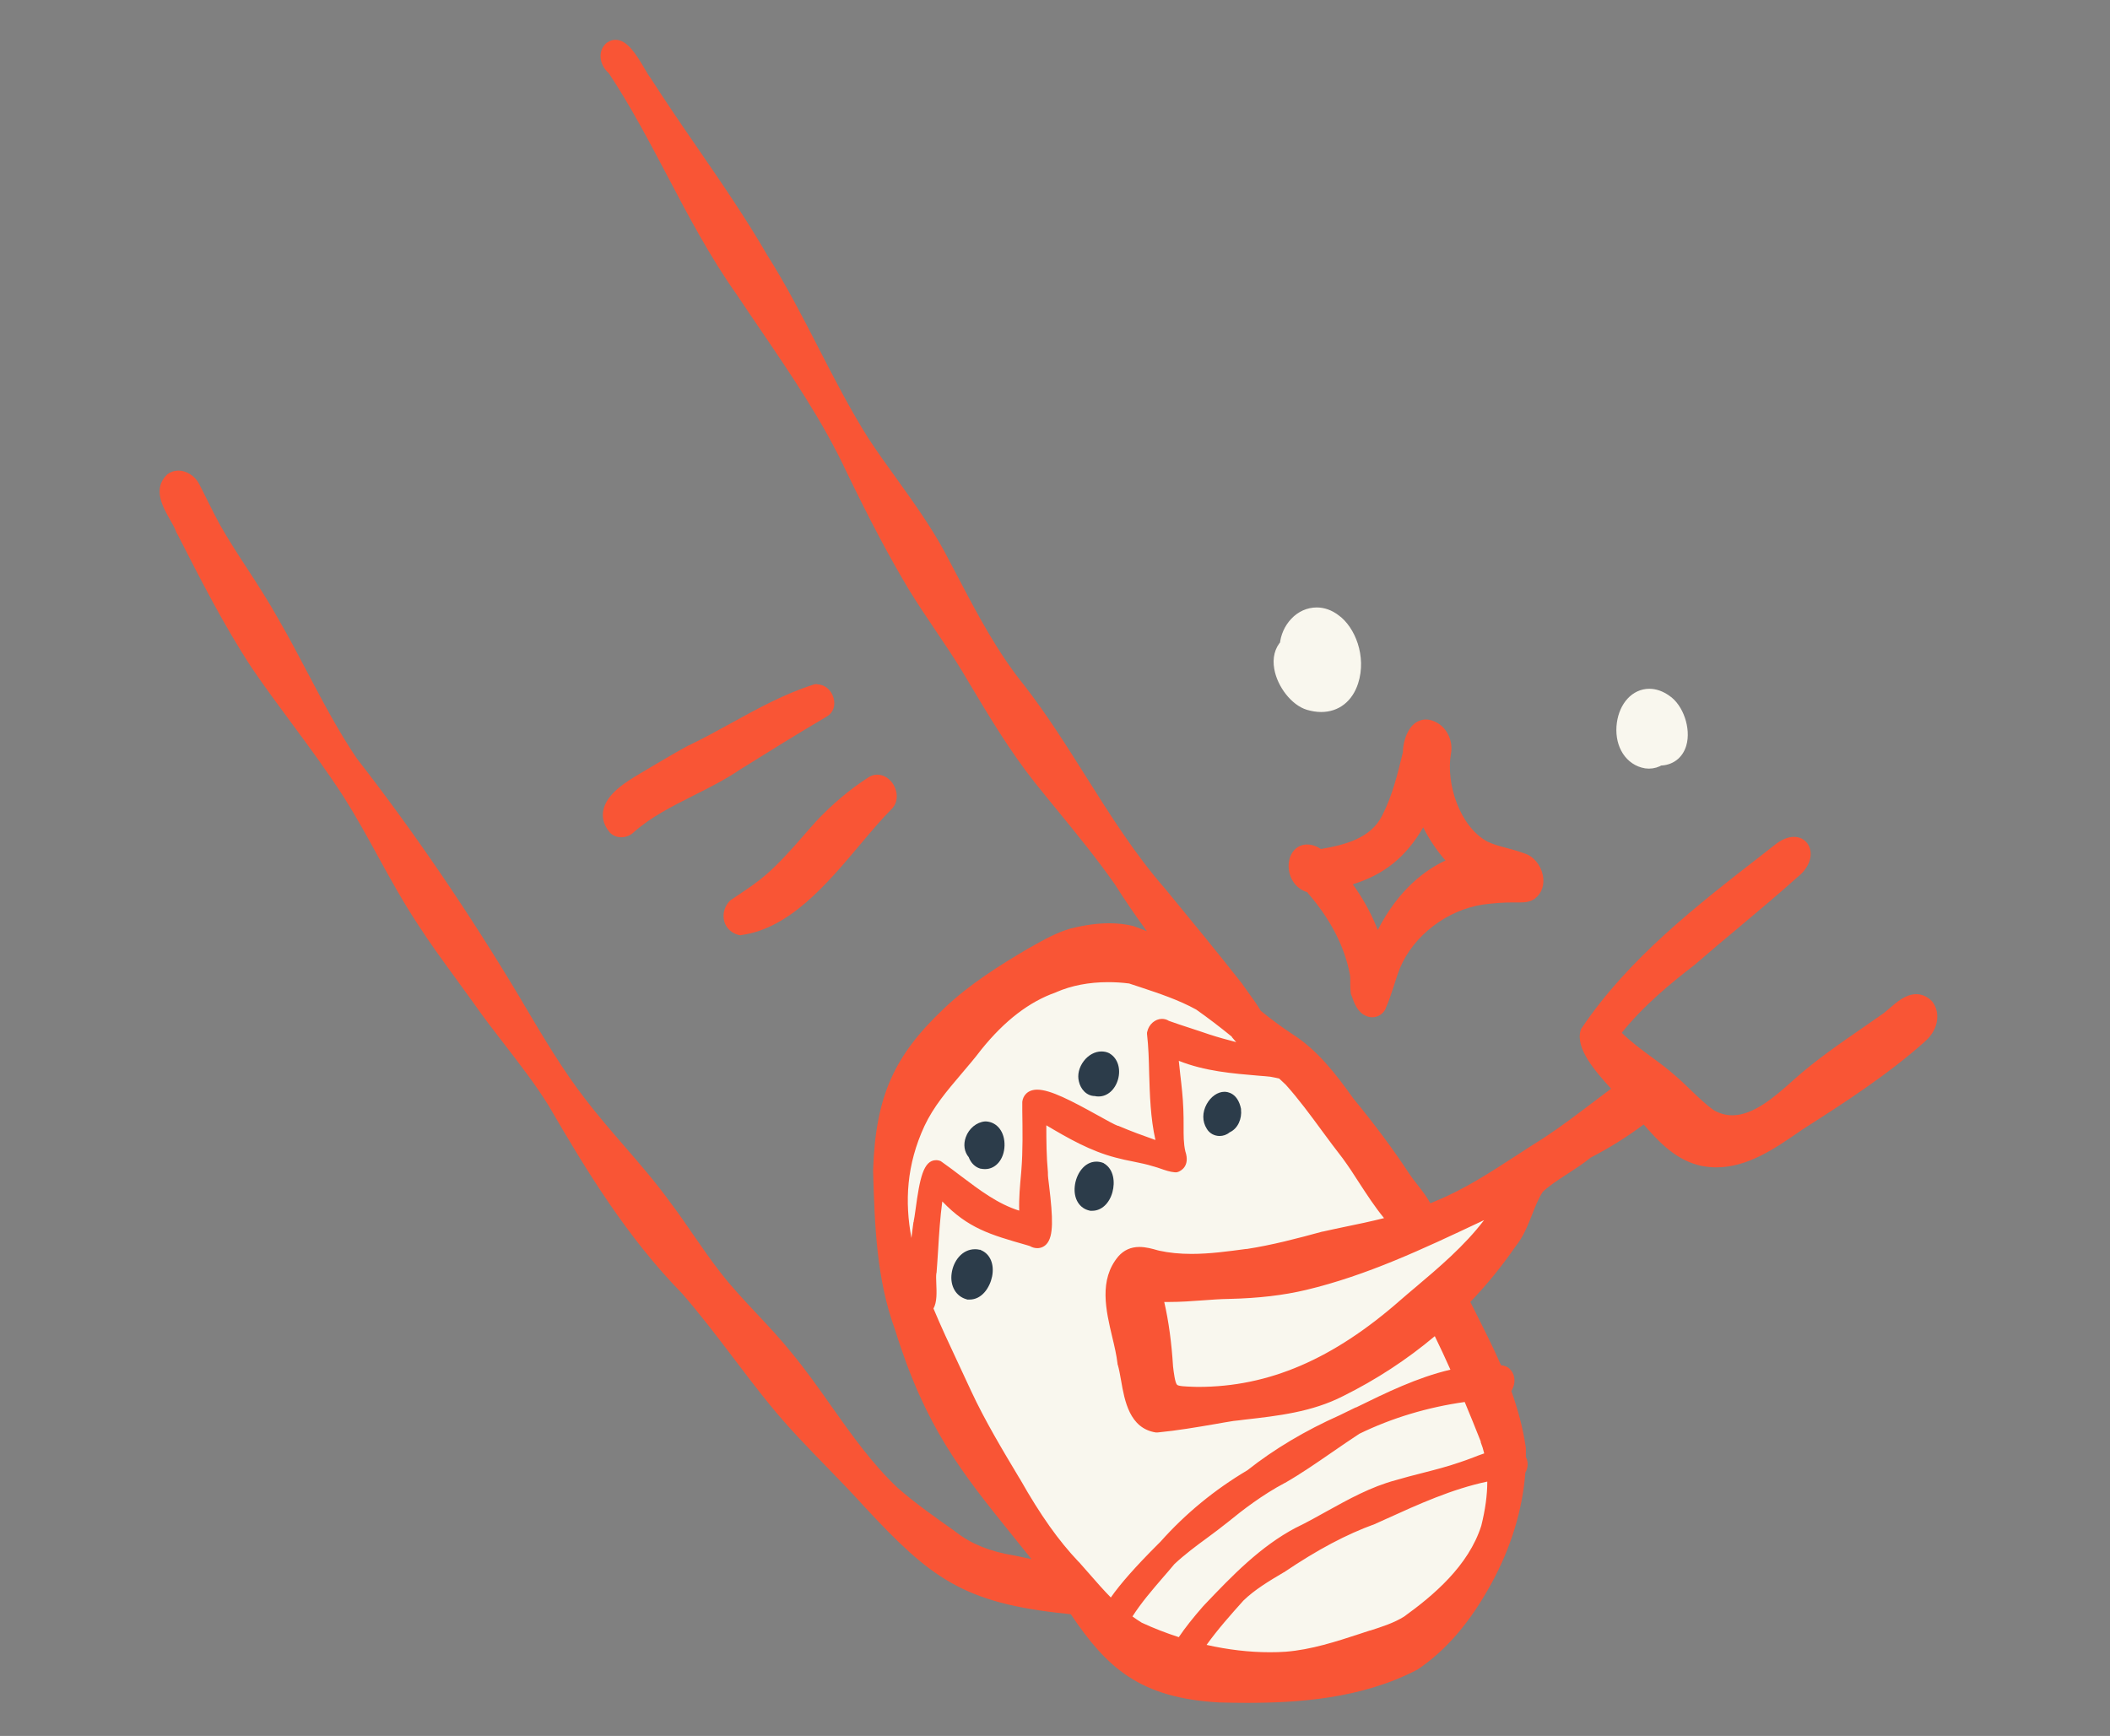 <?xml version="1.0" encoding="UTF-8"?> <svg xmlns="http://www.w3.org/2000/svg" width="158" height="130" viewBox="0 0 158 130" fill="none"><rect x="0" y="0" width="158" height="130" fill="#808080" stroke="none"/><g clip-path="url(#clip0_1_1076)"><path d="M66.42 83.97L67.98 98.92L79.2 118.36L87.64 124.47C87.64 124.47 99.53 124.14 99.86 124.47C100.19 124.8 109.97 118.69 109.97 118.69L112.75 110.94C112.75 110.94 111.41 102.02 111.14 101.69C111.05 101.58 110.02 99.84 108.71 97.61C108.21 96.75 113.3 90.53 112.75 89.58C112.24 88.71 106.09 93.12 105.61 92.28C103.94 89.4 102.53 86.98 102.53 86.98L97.09 79.43L87.76 72.01H78.09L72.79 76.16L66.42 83.95V83.97Z" fill="#F9F7EE" stroke="#F9F7EE" stroke-miterlimit="10"></path><path d="M72.6 97.32C72.6 97.32 72.54 97.32 72.5 97.32H72.44L72.38 97.3C71.58 97.08 71.13 96.3 71.26 95.36C71.38 94.46 72.02 93.55 73.01 93.55C73.12 93.55 73.24 93.56 73.36 93.59H73.41L73.46 93.62C74.15 93.91 74.47 94.68 74.29 95.59C74.12 96.42 73.53 97.32 72.6 97.32Z" fill="#2C3C4A"></path><path d="M81.8 90.67C81.8 90.67 81.72 90.67 81.68 90.67H81.64L81.6 90.66C80.83 90.5 80.38 89.77 80.48 88.84C80.57 87.95 81.17 86.99 82.1 86.99C82.26 86.99 82.43 87.02 82.59 87.08L82.64 87.1L82.68 87.13C83.4 87.56 83.51 88.52 83.3 89.28C83.07 90.12 82.48 90.67 81.79 90.67H81.8Z" fill="#2C3C4A"></path><path d="M91.33 85.07C90.93 85.07 90.56 84.87 90.36 84.52C90.02 83.98 90.02 83.3 90.36 82.68C90.67 82.12 91.18 81.76 91.69 81.76C91.92 81.76 92.69 81.85 92.93 83.04V83.07V83.1C93 83.74 92.73 84.5 92.07 84.8C91.86 84.98 91.59 85.07 91.32 85.07H91.33Z" fill="#2C3C4A"></path><path d="M82.28 82.11C82.19 82.11 82.09 82.11 82 82.08C81.35 82.08 80.91 81.54 80.79 80.99C80.66 80.49 80.8 79.92 81.16 79.45C81.51 79 81.99 78.74 82.48 78.74C82.68 78.74 82.88 78.78 83.06 78.87L83.09 78.89L83.12 78.91C83.7 79.27 83.94 80.04 83.72 80.83C83.5 81.6 82.93 82.11 82.27 82.11H82.28Z" fill="#2C3C4A"></path><path d="M73.76 87.55C73.66 87.55 73.56 87.54 73.46 87.52H73.43L73.4 87.51C73.12 87.43 72.86 87.23 72.69 86.96C72.63 86.87 72.58 86.77 72.54 86.66C72.21 86.26 72.12 85.71 72.32 85.16C72.55 84.51 73.13 84.03 73.76 83.98H73.8H73.84C74.68 84.03 75.25 84.78 75.22 85.8C75.19 86.81 74.57 87.55 73.76 87.55Z" fill="#2C3C4A"></path><path d="M144.69 75L144.67 74.98L144.65 74.96C144.31 74.62 143.91 74.45 143.49 74.45C142.71 74.45 142.04 75.03 141.5 75.5C141.34 75.64 141.18 75.77 141.06 75.87C140.55 76.23 140.03 76.59 139.52 76.94C137.78 78.14 135.98 79.38 134.36 80.82L134.23 80.94C132.94 82.09 131.33 83.52 129.72 83.52C129.24 83.52 128.8 83.4 128.35 83.15C127.74 82.72 127.2 82.2 126.63 81.65C126.26 81.3 125.89 80.93 125.5 80.6C124.9 80.06 124.25 79.58 123.62 79.12C122.84 78.54 122.09 77.99 121.44 77.34C123.06 75.31 125.12 73.62 126.94 72.22H126.95L126.96 72.2C128.04 71.26 129.15 70.33 130.23 69.43C131.67 68.22 133.15 66.98 134.58 65.7C135.39 65.07 135.76 64.2 135.51 63.49C135.34 62.99 134.89 62.67 134.34 62.67C133.87 62.67 133.38 62.88 132.87 63.29C132.56 63.53 132.25 63.77 131.94 64.02C127.03 67.83 121.95 71.77 118.44 76.99L118.39 77.07L118.36 77.16C117.96 78.51 119.41 80.17 120.64 81.53C120.2 81.86 119.78 82.18 119.35 82.5C118.11 83.44 116.94 84.33 115.61 85.21C114.92 85.64 114.22 86.09 113.55 86.53C111.64 87.77 109.66 89.06 107.53 89.93C107.39 89.99 107.25 90.05 107.11 90.11C106.83 89.61 106.48 89.15 106.14 88.72C105.91 88.43 105.7 88.16 105.51 87.87C104.31 86.04 102.94 84.21 101.34 82.26C100.01 80.4 98.66 78.64 96.76 77.43C95.95 76.9 95.17 76.31 94.41 75.7C94.13 75.22 93.76 74.71 93.38 74.19C93.25 74.01 93.13 73.85 93.05 73.73V73.71L93.03 73.69C91.16 71.31 89.2 68.93 87.31 66.63L87.26 66.57C84.99 63.98 83.12 61.01 81.31 58.14C79.88 55.87 78.4 53.52 76.71 51.34C74.71 48.88 73.2 46.02 71.75 43.25C71.41 42.6 71.05 41.93 70.7 41.26C69.65 39.34 68.36 37.55 67.12 35.82C66.42 34.85 65.69 33.84 65.03 32.83C63.66 30.66 62.46 28.33 61.3 26.07C60.11 23.75 58.88 21.36 57.45 19.1C55.85 16.34 54.03 13.69 52.26 11.12C51.08 9.41 49.86 7.63 48.72 5.85L48.7 5.81L48.67 5.78C48.59 5.69 48.42 5.4 48.27 5.14C47.67 4.13 46.99 2.98 46.09 2.98C45.87 2.98 45.65 3.05 45.47 3.19H45.45C45.13 3.45 44.96 3.82 44.97 4.24C44.98 4.7 45.22 5.17 45.58 5.47C47.21 7.92 48.6 10.58 49.96 13.15C51.53 16.14 53.16 19.23 55.16 22.05C55.74 22.93 56.35 23.81 56.93 24.67C59.23 28.05 61.61 31.54 63.37 35.3C65.13 38.95 66.58 41.69 68.08 44.19C68.71 45.22 69.4 46.24 70.06 47.22C70.74 48.23 71.45 49.27 72.08 50.32C72.25 50.6 72.42 50.88 72.58 51.16C74.07 53.66 75.62 56.24 77.47 58.58C78.05 59.31 78.66 60.05 79.24 60.76C80.68 62.52 82.16 64.34 83.48 66.22C84.24 67.43 85.05 68.6 85.88 69.74C85.57 69.61 85.25 69.48 84.93 69.37H84.9L84.87 69.35C84.31 69.21 83.7 69.14 83.07 69.14C82.21 69.14 81.28 69.26 80.23 69.52H80.21C79.12 69.83 78.15 70.38 77.21 70.91L77.01 71.02C74.86 72.29 72.61 73.69 70.71 75.5C66.92 79.07 65.57 82.13 65.38 87.61V87.63V87.77C65.5 91.7 65.62 95.77 67.02 99.57C69.29 106.9 72.01 110.26 75.76 114.92C76.24 115.52 76.73 116.13 77.24 116.76C76.92 116.69 76.59 116.62 76.27 116.55L75.93 116.48H75.9C74.11 116.18 72.71 115.61 71.6 114.74H71.59L71.48 114.65C70.05 113.64 68.57 112.6 67.24 111.44C65.32 109.64 63.76 107.43 62.25 105.3C61.31 103.96 60.33 102.58 59.27 101.3C58.45 100.28 57.55 99.32 56.68 98.39C55.76 97.41 54.8 96.39 53.97 95.32C53.23 94.37 52.6 93.46 51.93 92.49C51.39 91.7 50.83 90.89 50.19 90.04C49.11 88.55 47.9 87.15 46.72 85.79C45.75 84.67 44.74 83.5 43.83 82.31C42.13 80.12 40.69 77.68 39.29 75.32L38.92 74.69C35.14 68.37 31.04 62.35 26.72 56.8C25.35 54.78 24.19 52.57 23.06 50.43C22.36 49.1 21.64 47.73 20.88 46.42C20.15 45.1 19.32 43.82 18.52 42.59C17.83 41.54 17.12 40.44 16.5 39.35C16.15 38.72 15.83 38.06 15.51 37.43C15.31 37.03 15.11 36.61 14.89 36.2C14.59 35.64 13.96 35.24 13.36 35.24C13.07 35.24 12.79 35.33 12.56 35.5L12.52 35.53L12.49 35.56C11.42 36.61 12.18 37.95 12.74 38.93C12.92 39.25 13.09 39.54 13.18 39.79V39.82L13.3 40.03C15 43.36 16.75 46.81 18.85 50.01C19.83 51.45 20.86 52.84 21.86 54.19C23.17 55.96 24.52 57.79 25.75 59.7C26.66 61.14 27.5 62.66 28.31 64.14C29.24 65.84 30.21 67.59 31.3 69.24C32.18 70.61 33.15 71.93 34.09 73.22C34.54 73.84 35.01 74.48 35.46 75.11C36.22 76.2 37.04 77.26 37.83 78.28C38.95 79.73 40.11 81.23 41.09 82.81C43.87 87.6 46.93 92.63 51.08 96.87C52.42 98.41 53.68 100.06 54.9 101.67C55.78 102.83 56.69 104.03 57.63 105.18C58.98 106.85 60.49 108.4 61.95 109.9C62.87 110.84 63.81 111.82 64.71 112.81C69.65 118.13 72.08 120.06 79.88 120.85C79.98 120.87 80.08 120.87 80.18 120.88C82.87 124.88 85.34 127.16 91.3 127.49H91.32C92.07 127.51 92.73 127.52 93.36 127.52C97.09 127.52 101.92 127.24 106.14 125.03L106.17 125.01L106.2 124.99C108.3 123.57 110.1 121.47 111.69 118.56C113.16 115.87 114.01 113.04 114.22 110.28C114.32 110.11 114.38 109.92 114.39 109.71C114.4 109.51 114.36 109.3 114.26 109.11C114.26 108.91 114.26 108.7 114.26 108.5V108.47V108.44C114.05 106.95 113.66 105.54 113.17 104.16C113.21 104.1 113.24 104.05 113.27 103.98C113.48 103.54 113.45 103.04 113.18 102.66C113.05 102.48 112.82 102.27 112.4 102.24C111.79 100.84 111.1 99.49 110.43 98.15C110.32 97.93 110.21 97.71 110.1 97.5C111.33 96.21 112.46 94.83 113.47 93.36C114.07 92.62 114.4 91.78 114.72 90.97C114.96 90.36 115.19 89.77 115.52 89.26C115.98 88.81 116.66 88.37 117.37 87.91C117.97 87.52 118.59 87.12 119.11 86.69C120.45 86 121.79 85.17 123.08 84.21C124.27 85.57 125.54 86.92 127.45 87.32H127.47C127.81 87.38 128.16 87.42 128.51 87.42C130.85 87.42 132.87 86.03 134.66 84.8L134.93 84.61C138.06 82.61 141.3 80.53 144.15 77.99C145.26 77.01 145.28 75.69 144.66 74.97L144.69 75ZM102.59 122.1C102.45 122.15 102.3 122.19 102.16 122.24L101.83 122.35C100.03 122.94 98.17 123.54 96.29 123.69C95.9 123.72 95.49 123.73 95.09 123.73C93.54 123.73 91.95 123.54 90.35 123.18C91.19 122.01 92.16 120.92 93.11 119.86C93.96 119.04 94.99 118.42 96.14 117.74H96.16L96.18 117.72C98.67 116.04 100.82 114.9 102.95 114.13H102.97L102.99 114.11C103.26 113.99 103.52 113.87 103.79 113.75C106.23 112.64 108.75 111.5 111.37 110.95C111.37 111.96 111.22 113.06 110.92 114.26C109.96 117.27 107.33 119.48 105.14 121.06C104.37 121.54 103.51 121.81 102.59 122.11V122.1ZM110.87 107.98C110.98 108.25 111.07 108.54 111.14 108.84C110.86 108.93 110.59 109.04 110.33 109.14C109.98 109.27 109.65 109.4 109.3 109.51C108.38 109.83 107.4 110.08 106.46 110.32C105.83 110.48 105.17 110.65 104.53 110.84C102.65 111.34 100.97 112.28 99.34 113.18C98.61 113.59 97.85 114.01 97.09 114.38H97.08C94.37 115.8 92.25 118.02 90.21 120.16L90.1 120.28L90.08 120.3C89.32 121.17 88.75 121.89 88.27 122.6C87.34 122.3 86.41 121.94 85.5 121.52C85.26 121.37 85.03 121.22 84.8 121.05C85.45 120.03 86.27 119.08 87.06 118.16C87.35 117.83 87.65 117.48 87.94 117.13C88.71 116.41 89.58 115.76 90.43 115.14C90.93 114.77 91.44 114.39 91.95 113.98C93.05 113.08 94.53 111.94 96.21 111.05H96.22C97.44 110.35 98.59 109.55 99.71 108.78C100.39 108.31 101.09 107.83 101.79 107.37C104.21 106.19 106.9 105.38 109.68 104.99C110.07 105.92 110.47 106.91 110.89 107.97L110.87 107.98ZM101.53 105.39C101.12 105.59 100.72 105.79 100.32 105.98C97.74 107.13 95.42 108.51 93.41 110.1C90.96 111.55 88.77 113.35 86.9 115.45C86.84 115.51 86.76 115.59 86.67 115.68C85.03 117.32 83.89 118.61 83.18 119.63C82.64 119.08 82.12 118.49 81.59 117.88C81.32 117.57 81.05 117.26 80.78 116.96H80.77C79.27 115.38 77.92 113.48 76.39 110.78L76.32 110.67C75.07 108.58 73.77 106.42 72.73 104.19C72.4 103.47 72.06 102.74 71.73 102.04C71.09 100.68 70.46 99.33 69.9 97.99C70.17 97.51 70.14 96.79 70.11 96.09C70.1 95.85 70.09 95.52 70.11 95.42V95.37L70.13 95.32C70.18 94.74 70.21 94.14 70.25 93.57C70.32 92.38 70.4 91.16 70.56 89.97C72.5 91.99 74.15 92.46 76.88 93.24L77.11 93.31C77.3 93.42 77.49 93.47 77.68 93.47C77.94 93.47 78.19 93.36 78.37 93.16C78.9 92.57 78.85 91.23 78.56 88.81C78.51 88.43 78.46 88 78.47 87.89V87.84V87.79C78.36 86.62 78.35 85.47 78.35 84.27C79.97 85.23 81.65 86.2 83.55 86.69C83.99 86.81 84.42 86.9 84.84 86.98C85.37 87.09 85.88 87.19 86.38 87.35H86.4L86.42 87.36C86.58 87.4 86.74 87.46 86.92 87.52C87.24 87.63 87.6 87.76 87.98 87.79H88.11L88.24 87.75C88.39 87.69 89.14 87.35 88.76 86.22C88.62 85.61 88.63 85 88.63 84.35C88.63 83.94 88.63 83.51 88.61 83.06C88.58 82.19 88.48 81.31 88.38 80.47C88.34 80.13 88.3 79.78 88.27 79.44C90.22 80.22 92.29 80.39 94.31 80.56C94.58 80.58 94.85 80.6 95.11 80.63C95.33 80.67 95.56 80.71 95.79 80.77C95.95 80.92 96.11 81.07 96.28 81.23C97.25 82.31 98.13 83.51 98.99 84.68C99.49 85.36 100.01 86.06 100.54 86.74C100.97 87.33 101.39 87.96 101.78 88.58C102.36 89.47 102.95 90.38 103.64 91.22C102.65 91.47 101.65 91.68 100.67 91.88C100.13 91.99 99.59 92.11 99.05 92.23H99.02C97.12 92.75 95.25 93.24 93.37 93.53H93.31C91.97 93.71 90.59 93.9 89.23 93.9C88.34 93.9 87.54 93.82 86.81 93.66L86.69 93.63C86.27 93.51 85.8 93.38 85.32 93.38C84.68 93.38 84.15 93.62 83.74 94.09C82.27 95.84 82.81 98.12 83.29 100.14C83.46 100.84 83.61 101.5 83.68 102.1V102.15L83.7 102.2C83.8 102.53 83.87 102.95 83.95 103.39C84.21 104.89 84.58 106.96 86.54 107.27H86.62H86.7C88.15 107.13 89.61 106.88 91.01 106.64C91.46 106.56 91.91 106.48 92.36 106.41C92.64 106.38 92.92 106.35 93.2 106.31C95.68 106.03 98.25 105.74 100.57 104.55C103.05 103.32 105.36 101.81 107.44 100.06C107.83 100.86 108.22 101.69 108.61 102.57C106.13 103.15 103.8 104.29 101.54 105.4L101.53 105.39ZM92.24 77.66C92.24 77.66 92.28 77.71 92.31 77.74C92.39 77.83 92.47 77.94 92.57 78.04C91.91 77.87 91.25 77.69 90.6 77.48C90.11 77.31 89.61 77.15 89.13 76.99C88.6 76.82 88.06 76.64 87.53 76.45C87.37 76.35 87.2 76.3 87.01 76.3C86.5 76.3 86.03 76.71 85.91 77.25L85.89 77.34V77.43C86 78.38 86.03 79.38 86.05 80.35C86.1 82.01 86.15 83.72 86.52 85.37C85.61 85.05 84.68 84.71 83.79 84.33L83.75 84.31H83.71C83.51 84.25 82.81 83.86 82.18 83.51C80.23 82.43 78.65 81.6 77.67 81.6C76.93 81.6 76.6 82.07 76.55 82.51V82.55V83.16C76.57 84.64 76.6 86.17 76.48 87.65L76.46 87.89C76.38 88.79 76.29 89.72 76.32 90.66C74.72 90.16 73.38 89.14 71.97 88.08C71.5 87.72 71.01 87.35 70.51 87L70.44 86.95L70.35 86.92C70.27 86.89 70.18 86.88 70.1 86.88C69.14 86.88 68.87 88.27 68.56 90.56C68.51 90.92 68.45 91.34 68.42 91.45V91.49L68.4 91.53C68.34 91.93 68.3 92.32 68.25 92.71C67.74 89.99 67.88 87.23 69.22 84.33C69.91 82.86 70.92 81.68 71.98 80.43C72.47 79.85 72.99 79.25 73.48 78.6C75.24 76.42 77.07 75.02 79.05 74.32H79.07L79.09 74.3C80.24 73.8 81.55 73.55 82.98 73.55C83.49 73.55 84.02 73.58 84.55 73.65C84.82 73.74 85.1 73.83 85.37 73.92C86.79 74.39 88.26 74.88 89.57 75.6C90.45 76.22 91.33 76.89 92.25 77.64L92.24 77.66ZM105.91 96.47C105.57 96.76 105.23 97.04 104.89 97.34C99.83 101.79 95.01 103.86 89.72 103.86H89.66L89.33 103.85C88.75 103.83 88.25 103.81 88.14 103.7C87.99 103.56 87.89 102.77 87.84 102.33C87.73 100.57 87.52 98.98 87.18 97.5C87.3 97.5 87.42 97.5 87.54 97.5C88.38 97.5 89.23 97.44 90.04 97.38C90.7 97.33 91.38 97.28 92.05 97.27C94.23 97.22 96.11 97 97.79 96.6C102.35 95.52 106.63 93.49 110.77 91.54C110.89 91.48 111.01 91.43 111.13 91.37C109.66 93.3 107.76 94.91 105.9 96.48L105.91 96.47Z" fill="#F95535"></path><path d="M61.2 51.23C61.12 51.23 61.05 51.23 60.97 51.25H60.94L60.91 51.27C58.74 51.96 56.73 53.06 54.79 54.13C53.74 54.71 52.66 55.3 51.58 55.82H51.56C50.71 56.28 49.87 56.78 49.05 57.26C48.7 57.47 48.35 57.68 47.99 57.89L47.89 57.95C46.9 58.54 45.4 59.44 45.17 60.71C45.1 61.09 45.12 61.68 45.63 62.3L45.65 62.33L45.68 62.36C45.9 62.58 46.2 62.7 46.52 62.7C46.87 62.7 47.22 62.56 47.47 62.31C48.76 61.17 50.3 60.4 51.92 59.58C53.1 58.99 54.31 58.38 55.43 57.62C57.61 56.26 59.75 54.93 61.91 53.66C62.38 53.39 62.58 52.85 62.42 52.28C62.26 51.67 61.75 51.25 61.19 51.25L61.2 51.23Z" fill="#F95535"></path><path d="M61.04 61.59C60.73 61.93 60.42 62.28 60.13 62.62C59.26 63.61 58.36 64.64 57.35 65.51C56.73 66.05 56.02 66.53 55.33 66.99C55.13 67.12 54.94 67.25 54.74 67.39L54.69 67.42L54.65 67.46C54.24 67.88 54.08 68.48 54.24 69.02C54.39 69.52 54.79 69.89 55.32 70.02L55.43 70.04L55.54 70.02C59.13 69.52 61.92 66.2 64.38 63.28C65.22 62.28 66.02 61.33 66.79 60.56L66.81 60.54C67.34 59.96 67.19 59.1 66.78 58.58C66.5 58.22 66.09 58.01 65.69 58.01C65.46 58.01 65.24 58.08 65.05 58.2C63.66 59.09 62.31 60.22 61.04 61.58V61.59Z" fill="#F95535"></path><path d="M97.9 66.84C99.61 68.8 100.68 70.86 101.08 72.97C101.12 73.15 101.11 73.36 101.11 73.58C101.11 73.82 101.11 74.09 101.15 74.37V74.42C101.15 74.42 101.21 74.57 101.23 74.62C101.39 75.07 101.59 75.64 102.09 75.98H102.11C102.31 76.11 102.53 76.18 102.75 76.18C103.18 76.18 103.56 75.94 103.76 75.54V75.51C104.01 74.96 104.19 74.39 104.37 73.84C104.52 73.37 104.66 72.93 104.83 72.5C105.84 70.07 108.34 68.15 111.04 67.74C111.85 67.63 112.59 67.58 113.29 67.58C113.36 67.58 113.43 67.58 113.5 67.58C113.5 67.58 113.64 67.58 113.69 67.58C113.74 67.58 113.79 67.58 113.85 67.58C114.18 67.58 114.57 67.55 114.93 67.3L114.95 67.28C115.46 66.89 115.67 66.24 115.53 65.54C115.36 64.74 114.8 64.09 114.12 63.9C113.7 63.74 113.26 63.62 112.85 63.51C112.32 63.37 111.82 63.24 111.37 63.02C109.28 61.88 108.26 58.63 108.65 56.44C108.82 55.55 108.4 54.58 107.64 54.14C107.35 53.97 107.06 53.88 106.78 53.88C106.41 53.88 106.06 54.03 105.78 54.31C105.29 54.81 105.06 55.67 105.05 56.33C104.66 57.94 104.26 59.6 103.5 61.07C102.66 62.77 100.72 63.27 98.91 63.58C98.56 63.35 98.21 63.24 97.88 63.24C97.13 63.24 96.56 63.84 96.5 64.69C96.43 65.55 96.91 66.54 97.92 66.82L97.9 66.84ZM101.31 66.22C103.67 65.48 105.28 64.18 106.57 61.96C107.02 62.85 107.58 63.69 108.24 64.44C106.77 65.12 104.75 66.57 103.17 69.64C102.77 68.62 102.25 67.62 101.63 66.7C101.52 66.53 101.41 66.37 101.3 66.23L101.31 66.22Z" fill="#F95535"></path><path d="M99.91 46.46C99.51 46.15 99.05 45.99 98.6 45.99C98.03 45.99 97.48 46.23 97.06 46.68C96.64 47.12 96.38 47.71 96.33 48.32C95.94 48.73 95.79 49.32 95.91 50C96.11 51.18 97.08 52.41 98.02 52.68C98.33 52.77 98.64 52.82 98.93 52.82C100.02 52.82 100.85 52.17 101.22 51.03C101.81 49.2 101 47.23 99.92 46.46H99.91Z" fill="#F9F7EE" stroke="#F9F7EE" stroke-miterlimit="10"></path><path d="M124.7 52.5C124.3 52.22 123.9 52.08 123.5 52.08C122.53 52.08 121.75 52.93 121.57 54.18C121.38 55.54 121.99 56.7 123.06 57C123.19 57.04 123.33 57.06 123.47 57.06C123.75 57.06 124.03 56.98 124.26 56.83H124.28C125.02 56.83 125.58 56.41 125.79 55.7C126.11 54.63 125.58 53.07 124.7 52.5Z" fill="#F9F7EE" stroke="#F9F7EE" stroke-miterlimit="10"></path></g><defs><clipPath id="clip0_1_1076"><rect width="133.09" height="124.54" fill="white" transform="translate(12 3)"></rect></clipPath></defs></svg> 